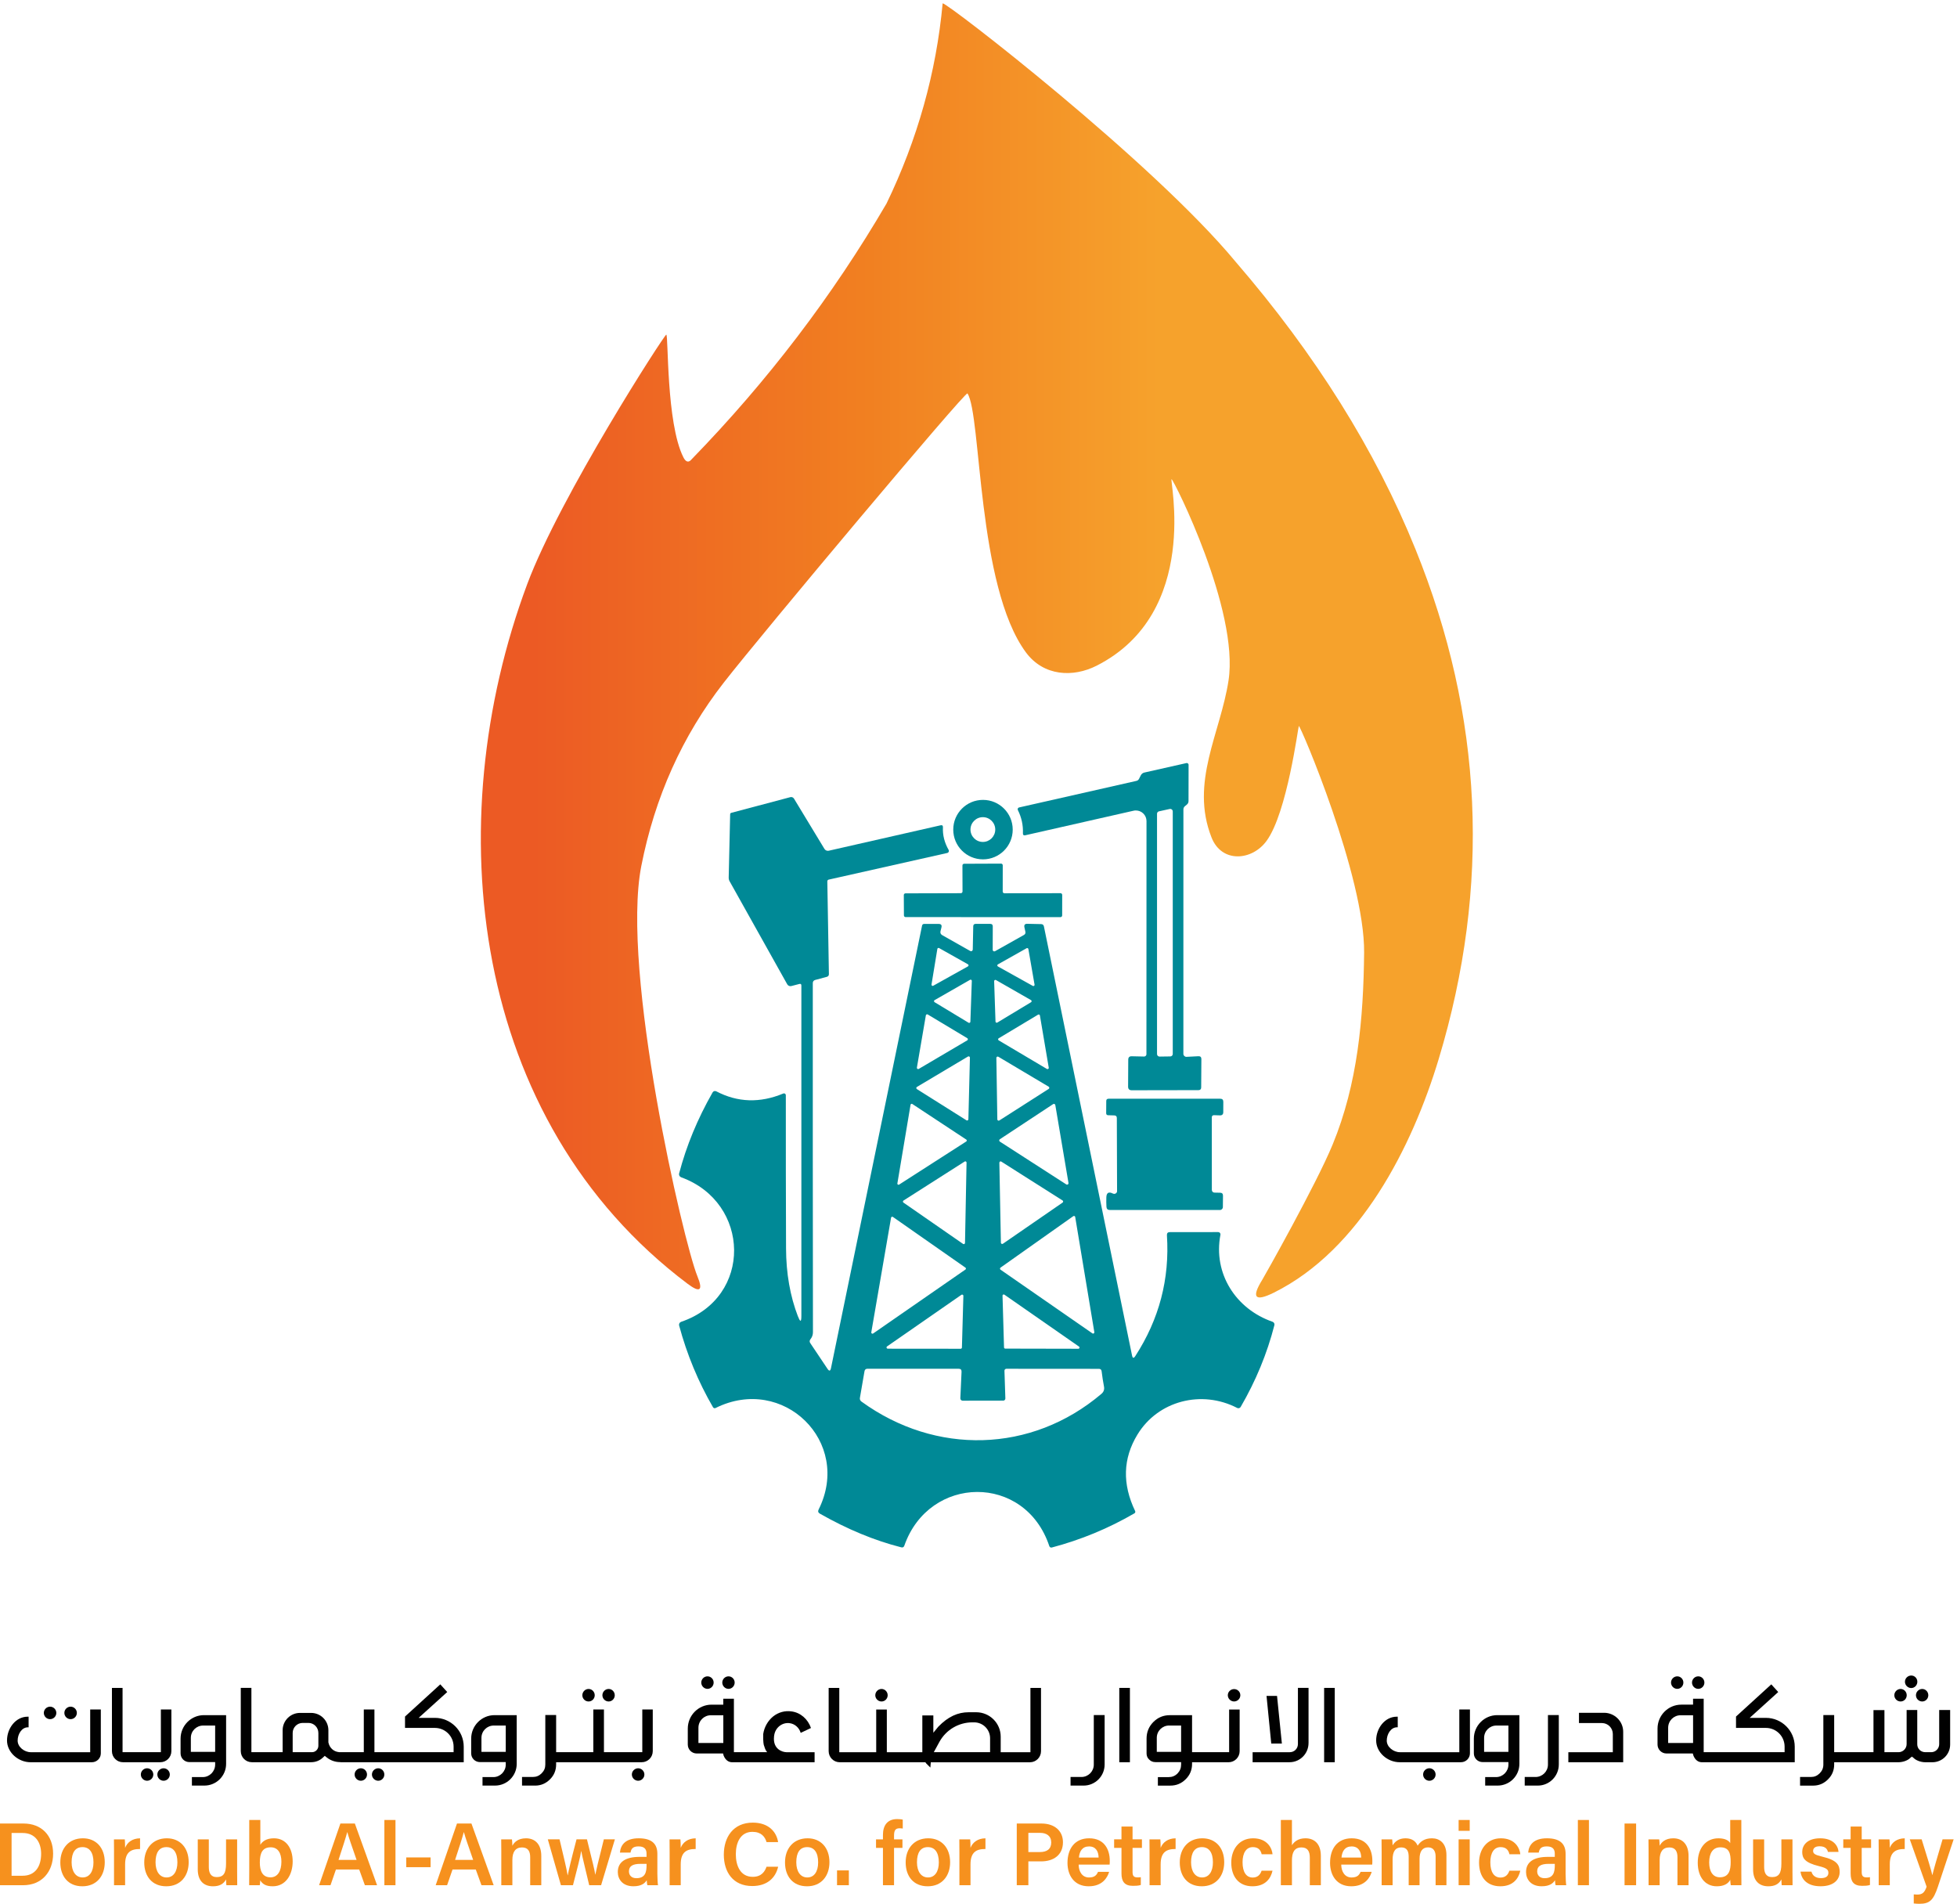 <?xml version="1.0" encoding="UTF-8"?>
<svg id="Layer_1" xmlns="http://www.w3.org/2000/svg" xmlns:xlink="http://www.w3.org/1999/xlink" version="1.1" viewBox="0 0 1167.73 1135.86">
  <!-- Generator: Adobe Illustrator 29.0.1, SVG Export Plug-In . SVG Version: 2.1.0 Build 192)  -->
  <defs>
    <style>
      .st0 {
        fill: #008996;
      }

      .st1 {
        fill: #010101;
      }

      .st2 {
        fill: url(#linear-gradient);
      }

      .st3 {
        clip-rule: evenodd;
        fill: none;
      }

      .st4 {
        fill: #f6911e;
      }

      .st5 {
        clip-path: url(#clippath);
      }
    </style>
    <clipPath id="clippath">
      <path class="st3" d="M562.47,2.04c-3.84,41.35-15.02,81.15-33.47,119.36-32.17,55.07-70.93,105.94-116.27,152.58-.35.35-2.59,3.59-4.99-1.2-10.3-20.54-8.83-72.97-10.18-73.12-1.05-.15-63.45,96.57-82.95,148.79-53.37,143-33.82,319.97,95.62,417.44,7.48,5.64,9.43,4.14,5.89-4.49-8.33-20.35-45.74-181.86-33.47-244.66,8.08-41.15,24.44-77.66,49.18-109.43,22.84-29.28,144.4-174.18,145.45-172.58,8.38,12.67,5.59,114.92,34.87,154.48,10.62,14.35,28.22,15.04,42.16,7.98,62.53-31.69,43.23-112.12,44.78-111.28,1.5.85,40.35,78.21,33.97,120.06-4.79,31.42-23.14,60.8-10.13,93.72,6.08,15.41,24.19,13.87,32.82,2,12.32-16.86,18.86-68.19,19.25-68.54.8-.75,39.41,89.88,38.96,135.22-.4,39.41-3.84,78.26-18.8,114.52-9.78,23.74-40.6,78.41-41.95,80.61-6.68,10.77-4.39,13.32,6.98,7.68,51.32-25.54,82.4-86.69,98.31-139.46,31.13-103.15,26.48-204.5-13.92-304.11-23.94-59.16-59.75-116.32-107.34-171.49C687.91,96.59,565.69,1.99,562.53,2c-.04,0-.06.02-.06.04Z"/>
    </clipPath>
    <linearGradient id="linear-gradient" x1="318.3" y1="389.4" x2="875.83" y2="389.4" gradientUnits="userSpaceOnUse">
      <stop offset="0" stop-color="#ec5a24"/>
      <stop offset=".35" stop-color="#f17f21"/>
      <stop offset=".67" stop-color="#f6a22c"/>
      <stop offset="1" stop-color="#f6a22c"/>
    </linearGradient>
  </defs>
  <g class="st5">
    <rect class="st2" x="261.24" y="1.99" width="628.38" height="774.82"/>
  </g>
  <path class="st0" d="M682.68,630.35c.76.01,1.38-.59,1.39-1.35v-.02l.04-139.09c0-3.51-2.85-6.35-6.36-6.35-.47,0-.93.05-1.39.16l-64.6,14.64c-.96.21-1.42-.17-1.39-1.15.19-4.84-.81-9.46-3.01-13.88-.28-.54-.07-1.2.48-1.48.08-.04.16-.07.24-.09l69.93-15.83c.77-.16,1.32-.59,1.66-1.28l1.03-2.04c.47-.9,1.18-1.46,2.16-1.68l25.04-5.64c.59-.12,1.18.25,1.3.83.02.07.02.15.02.22l-.04,21.6c0,.87-.34,1.58-1.01,2.13l-1.12.92c-.61.51-.92,1.17-.92,1.98l-.02,145.78c0,.99.8,1.8,1.8,1.8.03,0,.06,0,.09,0l7.05-.36c1.2-.07,1.8.49,1.8,1.68l-.11,16.93c-.02,1.08-.56,1.62-1.64,1.62l-39.77.07c-1.48.02-2.22-.72-2.2-2.2l.09-16.06c0-1.36.68-2.04,2.04-2.02l7.43.16ZM690.4,628.9c0,.82.66,1.48,1.48,1.48h.02l6.42-.09c.81-.01,1.46-.67,1.46-1.48v-144.7c0-.82-.65-1.49-1.47-1.49-.11,0-.22.01-.33.03l-6.42,1.41c-.68.15-1.16.74-1.17,1.44v143.4Z"/>
  <path class="st0" d="M476.22,785.52c1.3,3.41,1.95,3.29,1.95-.36v-197.16c0-.85-.41-1.17-1.23-.94l-4.72,1.23c-.97.26-2-.17-2.49-1.05l-34.36-61.42c-.4-.69-.59-1.48-.56-2.29l.87-37.72c0-.41.27-.76.65-.85l35.25-9.36c.85-.23,1.75.14,2.2.9l18.15,29.96c.54.88,1.57,1.33,2.58,1.1l66.69-15.16c1-.24,1.48.16,1.44,1.19-.22,4.64.91,9.13,3.39,13.47.35.59.15,1.35-.45,1.7-.11.06-.23.11-.35.14l-70.76,15.9c-.48.11-.82.54-.81,1.03l.94,55.29c.02.88-.4,1.45-1.26,1.69l-6.87,1.84c-.99.27-1.48.92-1.48,1.95-.03,69.01,0,138.4.09,208.16.02,1.59-.48,3-1.48,4.25-.61.76-.64,1.55-.09,2.36l10.26,15.31c1.02,1.51,1.71,1.38,2.07-.4l54.36-264.08c.12-.57.62-.98,1.19-.96h8.74c1.42,0,1.96.7,1.62,2.09l-.54,2.16c-.28,1.09.07,1.92,1.05,2.47l16.66,9.41c.48.28,1.1.13,1.38-.35.09-.15.14-.33.14-.5l.29-13.88c.02-.96.5-1.43,1.46-1.43h8.71c.99,0,1.48.49,1.48,1.48l-.04,13.99c0,.52.42.94.94.94.16,0,.31-.04.45-.11l17.22-9.68c.78-.43,1.07-1.09.88-1.98l-.56-2.58c-.31-1.44.26-2.14,1.73-2.11l8.24.18c.91.01,1.47.48,1.66,1.39l52.59,255.99c.34,1.68.99,1.8,1.93.36,14.28-22.02,20.58-46.05,18.88-72.08-.09-1.26.5-1.89,1.77-1.89l28.81-.02c.75,0,1.37.6,1.37,1.35,0,.09,0,.18-.03.27-4.42,23.06,9.14,44.28,31.12,51.89.83.3,1.29,1.17,1.08,2.02-4.34,16.92-11.05,33.18-20.12,48.79-.42.72-1.33.98-2.07.61-21.18-10.98-47.25-4.36-59.55,15.92-8.65,14.23-9.1,29.43-1.35,45.58.24.5.05,1.1-.43,1.37-15.48,9-31.91,15.79-49.29,20.39-.63.16-1.28-.19-1.48-.81-14.46-43.52-71.72-42.6-86.52-.29-.31.9-.93,1.23-1.84.99-15.93-4.04-32.12-10.74-48.57-20.1-1-.58-1.25-1.39-.74-2.43,20.16-40.42-21.18-80.68-61.48-60.59-.54.28-1.21.09-1.53-.45-8.83-15.24-15.57-31.49-20.21-48.75-.25-.94.27-1.91,1.19-2.22,42.8-14.49,41.48-71.16.02-86.23-.94-.34-1.47-1.35-1.21-2.31,4.31-16.47,10.97-32.57,19.96-48.32.43-.78,1.42-1.08,2.22-.65,12.71,6.66,26.03,7.1,39.97,1.3.55-.24,1.18.03,1.42.59.06.13.09.28.09.42-.03,30.3.02,60.75.13,91.35.05,14.93,2.43,28.51,7.14,40.75M555.83,587.37c-.06.39.21.76.6.82.15.02.32,0,.45-.08l20.68-11.54c.35-.19.47-.63.28-.97-.07-.12-.16-.22-.28-.28l-17.2-9.68c-.35-.19-.78-.06-.97.28-.04.07-.07.15-.08.23l-3.48,21.22ZM595.46,575.36c-.35.19-.47.63-.28.98.07.12.16.21.28.28l20.8,11.59c.35.19.78.06.97-.28.07-.14.1-.3.08-.46l-3.68-21.22c-.07-.39-.43-.66-.83-.6-.08.01-.16.04-.23.08l-17.11,9.63ZM557.67,596.69c-.34.2-.45.64-.25.99.06.1.15.19.25.25l20.25,12.24c.34.21.78.11.99-.23.07-.11.11-.23.11-.36l.86-24.36c0-.4-.32-.72-.71-.73-.13,0-.25.03-.36.1l-21.13,12.1ZM594,609.47c.02.41.36.73.77.71.12,0,.25-.04.35-.11l20.1-12.13c.34-.22.44-.68.22-1.02-.06-.1-.14-.17-.24-.23l-20.9-11.97c-.36-.2-.81-.07-1.01.29-.06.12-.1.25-.09.39l.81,24.07ZM577.16,620.7c.36-.22.47-.69.25-1.05-.06-.1-.15-.19-.25-.25l-23.56-14.13c-.36-.22-.83-.1-1.05.26-.05.08-.08.17-.1.26l-5.34,31.15c-.07.42.21.81.62.88.18.03.37,0,.52-.1l28.9-17.02ZM620.52,605.88c-.07-.4-.45-.68-.86-.6-.09.02-.17.04-.25.09l-23.49,14.08c-.35.22-.46.68-.24,1.02.06.1.14.18.24.24l28.76,17.05c.35.2.81.08,1.01-.27.09-.15.12-.32.09-.49l-5.27-31.1ZM595.71,630.49c-.37-.22-.86-.1-1.08.27-.07.12-.11.26-.11.4l.58,36.67c0,.43.36.78.8.78.15,0,.29-.05.42-.13l29.42-18.8c.37-.23.48-.71.25-1.08-.07-.11-.16-.2-.27-.27l-30-17.85ZM576.64,668.39c.35.24.82.14,1.06-.21.08-.12.13-.27.13-.42l.92-36.74c0-.42-.33-.77-.75-.78-.14,0-.27.03-.4.1l-30.47,18.14c-.36.21-.48.68-.27,1.04.06.11.15.19.25.26l29.53,18.59ZM576.55,681.04c.32-.21.41-.64.2-.96-.05-.08-.12-.15-.2-.2l-32.15-21.2c-.32-.22-.75-.14-.97.18-.05.08-.09.17-.11.27l-7.86,46.93c-.06.38.2.74.58.79.16.03.33-.01.47-.1l40.04-25.71ZM629.7,659.32c-.07-.47-.51-.78-.98-.71-.11.02-.23.06-.32.12l-31.77,20.95c-.4.26-.51.78-.26,1.18.07.1.16.19.26.26l39.63,25.53c.4.25.93.14,1.18-.26.11-.18.15-.39.12-.59l-7.86-46.48ZM574.64,742.14c.34.24.8.16,1.03-.18.09-.12.14-.27.14-.43l.92-47.87c.02-.41-.3-.75-.71-.77-.15,0-.3.03-.43.12l-36.47,23.26c-.35.22-.45.68-.23,1.02.05.08.12.16.2.21l35.55,24.64ZM597.48,693.03c-.36-.23-.83-.12-1.05.24-.08.13-.12.28-.12.43l.92,47.74c.02.42.37.75.79.74.14,0,.28-.05.4-.13l35.63-24.57c.34-.25.42-.72.18-1.07-.05-.08-.12-.14-.2-.19l-36.56-23.19ZM576.06,757.45c.32-.23.4-.68.17-1-.05-.06-.1-.12-.17-.16l-43.25-30.23c-.33-.23-.77-.15-1,.17-.06.09-.11.19-.12.3l-11.79,68.33c-.07.39.18.77.57.84.19.04.39,0,.55-.12l55.04-38.13ZM641.58,726.1c-.06-.4-.43-.69-.84-.63-.12.02-.23.06-.33.13l-43.41,30.7c-.33.24-.4.71-.16,1.04.05.07.11.13.18.18l54.81,38c.34.23.8.14,1.03-.2.11-.16.15-.35.12-.54l-11.41-68.67ZM573.23,804.7c.4,0,.73-.32.74-.72l.87-30.83c.01-.41-.31-.75-.72-.76-.16,0-.32.04-.45.13l-44.37,30.79c-.34.24-.42.7-.18,1.03.14.19.35.31.59.32l43.52.04ZM599.32,772.43c-.33-.22-.78-.14-1,.19-.09.12-.13.27-.12.42l.9,30.87c.01.39.33.7.72.7l43.61.09c.4,0,.71-.34.71-.73,0-.23-.12-.44-.3-.57l-44.51-30.97ZM598.6,835.64l-24.18.04c-.77,0-1.39-.62-1.39-1.39,0-.02,0-.05,0-.07l.72-15.83c.04-1.17-.53-1.75-1.71-1.75l-54.39-.02c-1.03,0-1.64.51-1.82,1.53l-2.72,15.79c-.17.94.14,1.7.92,2.27,44.19,32.07,101.41,30.83,143.17-4.6,1.36-1.15,1.88-2.6,1.55-4.33-.56-2.93-1.03-5.99-1.42-9.16-.12-.96-.66-1.44-1.64-1.44l-55.19-.04c-.63,0-1.15.51-1.15,1.14v.05l.54,16.51c.02.71-.54,1.3-1.26,1.32h-.05Z"/>
  <path class="st0" d="M604.28,494.97c0,9.8-7.94,17.74-17.74,17.74s-17.74-7.94-17.74-17.74,7.94-17.74,17.74-17.74,17.74,7.94,17.74,17.74M593.86,494.93c0-4.08-3.31-7.39-7.39-7.39s-7.39,3.31-7.39,7.39,3.31,7.39,7.39,7.39,7.39-3.31,7.39-7.39Z"/>
  <path class="st0" d="M599.32,532.94l33.48-.04c.56,0,1.01.45,1.01,1.01l-.02,12.26c0,.56-.45,1.01-1.01,1.01l-92.4-.02c-.56,0-1.01-.45-1.01-1.01l-.07-12.15c0-.56.45-1.01,1.01-1.01l33.01-.09c.56,0,1.01-.45,1.01-1.01l-.05-15.54c0-.56.45-1.01,1.01-1.01l22.03-.09c.56,0,1.01.45,1.01,1.01l-.02,15.67c0,.56.45,1.01,1.01,1.01"/>
  <path class="st0" d="M666.55,710.57l-.14-43.52c0-1.02-.51-1.54-1.53-1.57l-3.64-.11c-.79-.02-1.19-.43-1.19-1.24l.05-7.23c0-.91.46-1.37,1.39-1.37h66.65c1.2,0,1.8.6,1.8,1.8l-.02,6.17c0,1.35-.68,2-2.04,1.95l-3.57-.11c-.66-.02-1.21.49-1.23,1.15v.05l.02,43.43c.01.86.7,1.56,1.55,1.57l3.39.07c1.15.02,1.72.6,1.71,1.75l-.07,6.83c-.01.96-.8,1.73-1.77,1.73l-65.68-.02c-1.27,0-1.95-.64-2.02-1.91-.1-1.84-.13-3.68-.07-5.5.07-2.89,1.39-3.68,3.93-2.38.84.43,1.87.11,2.3-.73.13-.25.19-.52.19-.8"/>
  <path class="st1" d="M4.19,1038.36c0-7.18,5.14-14.15,12.32-14.15h.56v6.34h-.42c-3.73,0-6.12,4.15-6.12,7.95s4.01,6.9,7.81,6.9h35.48v-25.48h6.34v26.19c0,2.89-2.39,5.28-5.35,5.28H18.19c-7.25,0-14.01-5.84-14.01-13.02M33.61,1021.96c0,2.04-1.69,3.73-3.73,3.73s-3.73-1.69-3.73-3.73,1.69-3.73,3.73-3.73,3.73,1.69,3.73,3.73ZM45.86,1021.96c0,2.04-1.69,3.73-3.73,3.73s-3.73-1.69-3.73-3.73,1.69-3.73,3.73-3.73,3.73,1.69,3.73,3.73Z"/>
  <path class="st1" d="M97.61,1054.99c-2.04,0-3.72,1.68-3.72,3.72s1.68,3.72,3.72,3.72,3.72-1.68,3.72-3.72-1.68-3.72-3.72-3.72M87.76,1054.99c-2.04,0-3.72,1.68-3.72,3.72s1.68,3.72,3.72,3.72,3.72-1.68,3.72-3.72-1.68-3.72-3.72-3.72Z"/>
  <path class="st1" d="M102.26,1019.92v24.85c0,3.65-2.97,6.62-6.62,6.62h-22.26c-3.65,0-6.59-2.97-6.59-6.62v-37.73h6.34v38.35h22.86v-25.47h6.28Z"/>
  <path class="st1" d="M134.92,1052.37c0,7.18-5.84,12.95-12.95,12.95h-7.46v-5.07h6.48c4.08,0,7.39-3.38,7.39-7.46v-1.48h-15.35c-2.96,0-5.28-2.32-5.28-5.21v-8.8c0-7.74,6.27-14.01,13.94-14.01h13.23v29.07ZM128.38,1029.5h-7.18c-4.01,0-7.32,3.24-7.32,7.32v8.38h14.5v-15.7Z"/>
  <path class="st1" d="M225.68,1054.99c-2.04,0-3.75,1.68-3.75,3.72s1.71,3.72,3.75,3.72,3.65-1.68,3.65-3.72-1.63-3.72-3.65-3.72M215.32,1054.99c-2.04,0-3.72,1.68-3.72,3.72s1.68,3.72,3.72,3.72,3.67-1.68,3.67-3.72-1.63-3.72-3.67-3.72Z"/>
  <path class="st1" d="M259.46,1024.91h-9.64l17.04-15.41-4.14-4.58-21.05,19.21v6.78h17.79c6.21,0,11.2,4.99,11.2,11.17v3.31h-47.24v-25.47h-6.34v25.47h-14.79l-.13-.05c-3.03-.28-5.48-2.53-6.13-5.51l-.08-.21v-7.32c0-5.69-4.58-10.34-10.34-10.34h-6.62c-5.69,0-10.34,4.65-10.34,10.34v13.08h-18.64v-38.35h-6.34v37.73c0,3.65,2.95,6.62,6.62,6.62h35.32c2.69,0,5.22-.98,7.11-2.82l1.06-.98,1.14.91c2.17,1.76,4.84,2.74,7.65,2.82h.28c.16,0,.28.08.49.08h73.36v-9.31c0-9.49-7.73-17.17-17.25-17.17M189.97,1041.59c0,2.04-1.68,3.8-3.8,3.8h-11.53v-11.46c0-3.31,2.66-6,5.97-6h3.44c3.26,0,5.92,2.69,5.92,6v7.65Z"/>
  <path class="st1" d="M308.32,1052.37c0,7.18-5.84,12.95-12.95,12.95h-7.46v-5.07h6.48c4.08,0,7.39-3.38,7.39-7.46v-1.48h-15.35c-2.96,0-5.28-2.32-5.28-5.21v-8.8c0-7.74,6.26-14.01,13.94-14.01h13.23v29.07ZM301.78,1029.5h-7.18c-4.01,0-7.32,3.24-7.32,7.32v8.38h14.5v-15.7Z"/>
  <path class="st1" d="M363.17,1007.67c-2.04,0-3.72,1.71-3.72,3.75s1.68,3.72,3.72,3.72,3.65-1.68,3.65-3.72-1.6-3.75-3.65-3.75M351.2,1007.67c-2.04,0-3.72,1.71-3.72,3.75s1.68,3.72,3.72,3.72,3.67-1.68,3.67-3.72-1.63-3.75-3.67-3.75Z"/>
  <path class="st1" d="M380.78,1054.99c-2.04,0-3.75,1.68-3.75,3.72s1.71,3.72,3.75,3.72,3.72-1.68,3.72-3.72-1.71-3.72-3.72-3.72"/>
  <path class="st1" d="M389.5,1019.92v24.85c0,3.65-2.95,6.62-6.62,6.62h-51.04v1.32c0,3.46-1.19,6.41-3.65,8.87-2.48,2.48-5.43,3.75-8.87,3.75h-7.83v-5.15h6.49c2.04,0,3.72-.7,5.2-2.17,1.5-1.5,2.2-3.18,2.2-5.22v-29.56h6.46v22.16h22.19v-25.47h6.34v25.47h22.88v-25.47h6.26Z"/>
  <path class="st1" d="M434.7,1000.14c-2.04,0-3.72,1.68-3.72,3.72s1.68,3.75,3.72,3.75,3.67-1.71,3.67-3.75-1.63-3.72-3.67-3.72M422.16,1000.14c-2.04,0-3.72,1.68-3.72,3.72s1.68,3.75,3.72,3.75,3.67-1.71,3.67-3.75-1.63-3.72-3.67-3.72Z"/>
  <path class="st1" d="M469.19,1045.39c-2.04,0-8.17-1.6-7.32-9.36v-.28c.08-.13.08-.26.08-.34.62-4.73,4.86-7.96,9.28-7.32,3.1.41,5.64,2.74,6.54,5.77l6.13-2.9c-1.84-5.35-6.26-9.21-11.61-9.9-3.88-.57-7.81.49-10.99,3.03-3.15,2.59-5.28,6.34-5.9,10.47-.16,4.65.34,6.83.54,7.03.65,2.28,1.27,3.18,1.84,3.8h-19.86v-31.88h-6.34v3.52h-6.96c-7.89,0-14.22,6.41-14.22,14.3v9.49c0,2.97,2.38,5.35,5.35,5.35h15.7l.34,1.27c1.06,2.61,2.9,3.96,5.07,3.96h49.21v-6h-16.89ZM431.59,1039.91h-14.84v-9.08c0-4.16,3.31-7.47,7.4-7.47h7.45v16.55Z"/>
  <path class="st1" d="M526,1007.67c-2.04,0-3.72,1.71-3.72,3.75s1.68,3.72,3.72,3.72,3.67-1.68,3.67-3.72-1.63-3.75-3.67-3.75"/>
  <path class="st1" d="M614.85,1007.05v38.35h-17.74v-9.28c0-8.02-6.54-14.56-14.64-14.56h-4.45c-6.46,0-12.31,2.59-18.15,8.64l-2.95,3.59v-10.34h-6.57v21.95h-21.18v-25.47h-6.34v25.47h-22.03v-38.35h-6.34v37.73c0,3.65,2.95,6.62,6.62,6.62h51.1l.49.7,2.48,2.46c.05-.49.05-1.06.13-1.68l.13-1.47h59.14c3.67,0,6.62-2.97,6.62-6.62v-37.73h-6.34ZM590.78,1045.39h-33.59l3.46-6.34c4.01-7.11,11.48-11.46,19.63-11.46h.98c5.22,0,9.52,4.21,9.52,9.49v8.3Z"/>
  <path class="st1" d="M645.27,1060.19c4.08,0,7.39-3.31,7.39-7.39v-29.57h6.47v29.49c0,6.97-5.63,12.6-12.53,12.6h-7.81v-5.14h6.48Z"/>
  <rect class="st1" x="667.87" y="1007.04" width="6.34" height="44.35"/>
  <path class="st1" d="M736.38,1007.74c-2.04,0-3.75,1.63-3.75,3.67s1.71,3.72,3.75,3.72,3.72-1.68,3.72-3.72-1.68-3.67-3.72-3.67"/>
  <path class="st1" d="M733.41,1019.92v25.47h-22.11v-22.08h-13.24c-3.85,0-7.09,1.32-9.85,4.06-2.74,2.77-4.06,6.08-4.06,9.93v8.82c0,1.47.49,2.66,1.53,3.65,1.06,1.06,2.25,1.55,3.75,1.55h15.33v1.47c0,2.04-.7,3.8-2.12,5.27-1.47,1.5-3.23,2.2-5.28,2.2h-6.46v5.07h7.45c3.59,0,6.62-1.27,9.15-3.8,2.53-2.48,3.8-5.56,3.8-9.15v-.98h21.77c3.65,0,6.62-2.97,6.62-6.62v-24.85h-6.28ZM704.76,1045.19h-14.51v-8.38c0-4.09,3.31-7.32,7.32-7.32h7.19v15.7Z"/>
  <path class="st1" d="M780.79,1039.98c0,6.26-5.07,11.4-11.33,11.4h-22.03v-5.98h22.17c2.75,0,4.86-2.18,4.86-4.86v-33.51h6.34v32.95ZM758.55,1040.26l-2.82-28.44h6.27l2.89,28.44h-6.34Z"/>
  <rect class="st1" x="790.1" y="1007.04" width="6.34" height="44.35"/>
  <path class="st1" d="M821.14,1038.36c0-7.18,5.14-14.15,12.32-14.15h.56v6.33h-.42c-3.73,0-6.13,4.15-6.13,7.96s4.01,6.9,7.81,6.9h35.48v-25.48h6.34v26.18c0,2.89-2.39,5.28-5.35,5.28h-36.6c-7.25,0-14.01-5.84-14.01-13.02M856.62,1058.71c0,2.04-1.69,3.73-3.73,3.73s-3.73-1.69-3.73-3.73,1.69-3.73,3.73-3.73,3.73,1.69,3.73,3.73Z"/>
  <path class="st1" d="M906.61,1052.37c0,7.18-5.84,12.95-12.95,12.95h-7.46v-5.07h6.48c4.08,0,7.39-3.38,7.39-7.46v-1.48h-15.35c-2.96,0-5.28-2.32-5.28-5.21v-8.8c0-7.74,6.27-14.01,13.94-14.01h13.23v29.07ZM900.06,1029.5h-7.18c-4.01,0-7.32,3.24-7.32,7.32v8.38h14.5v-15.7Z"/>
  <path class="st1" d="M916.26,1060.19c4.08,0,7.39-3.31,7.39-7.39v-29.57h6.48v29.49c0,6.97-5.63,12.6-12.53,12.6h-7.81v-5.14h6.48Z"/>
  <path class="st1" d="M962.36,1045.4v-10.84c0-3.59-2.88-6.55-6.54-6.55h-13.66v-6.12h14.99c6.27,0,11.4,5.07,11.4,11.33v18.16h-32.73v-5.98h26.54Z"/>
  <path class="st1" d="M1013.33,1000.14c-2.04,0-3.72,1.68-3.72,3.72s1.68,3.75,3.72,3.75,3.67-1.71,3.67-3.75-1.63-3.72-3.67-3.72M1000.81,1000.14c-2.04,0-3.72,1.68-3.72,3.72s1.68,3.75,3.72,3.75,3.65-1.71,3.65-3.75-1.6-3.72-3.65-3.72Z"/>
  <path class="st1" d="M1053.69,1024.91h-9.65l17.02-15.41-4.14-4.58-21.05,19.21v6.78h17.82c6.18,0,11.17,4.99,11.17,11.17v3.31h-48.28v-31.88h-6.34v3.52h-6.98c-7.89,0-14.22,6.41-14.22,14.3v9.49c0,2.97,2.4,5.35,5.35,5.35h15.7l.36,1.27c1.06,2.61,2.87,3.96,5.07,3.96h55.39v-9.31c0-9.49-7.73-17.17-17.22-17.17M1010.25,1039.91h-14.87v-9.08c0-4.16,3.31-7.47,7.4-7.47h7.47v16.55Z"/>
  <path class="st1" d="M1146.96,1007.67c-2.04,0-3.72,1.71-3.72,3.75s1.68,3.72,3.72,3.72,3.65-1.68,3.65-3.72-1.6-3.75-3.65-3.75M1140.42,999.65c-2.04,0-3.75,1.68-3.75,3.72s1.71,3.75,3.75,3.75,3.65-1.71,3.65-3.75-1.6-3.72-3.65-3.72ZM1134.08,1007.67c-2.04,0-3.75,1.71-3.75,3.75s1.71,3.72,3.75,3.72,3.65-1.68,3.65-3.72-1.6-3.75-3.65-3.75Z"/>
  <path class="st1" d="M1163.64,1020.21v20.61c0,5.84-4.71,10.58-10.63,10.58h-4.09c-3.03,0-5.84-1.27-7.03-2.53l-1.06-.85-1.06.85c-1.19,1.27-4.01,2.53-7.16,2.53h-38.17v1.32c0,3.46-1.19,6.41-3.67,8.87-2.46,2.48-5.4,3.75-8.87,3.75h-7.81v-5.15h6.49c2.04,0,3.72-.7,5.2-2.17,1.47-1.5,2.2-3.18,2.2-5.22v-29.56h6.46v22.16h23.45v-25.11h6.54v25.11h8.38c2.66,0,4.86-2.17,4.86-4.84v-20.35h6.34v20.48c0,2.61,2.09,4.71,4.84,4.71h3.47c2.66,0,4.78-2.17,4.78-4.78v-20.4h6.54Z"/>
  <path class="st4" d="M0,1087.96h14.1c10.59,0,17.59,7.06,17.59,17.97s-6.81,18.83-17.87,18.83H0v-36.8ZM6.9,1119.11h6.57c7.61,0,11.07-5.58,11.07-13.14,0-6.44-3.21-12.37-11.03-12.37h-6.6v25.51Z"/>
  <path class="st4" d="M62.51,1111.03c0,8.15-4.81,14.37-13.37,14.37s-13.15-6.06-13.15-14.24,4.95-14.39,13.49-14.39c7.89,0,13.03,5.68,13.03,14.26M42.73,1111.08c0,5.51,2.51,9.05,6.58,9.05s6.46-3.47,6.46-9.01c0-5.87-2.33-9.09-6.56-9.09s-6.48,3.12-6.48,9.05Z"/>
  <path class="st4" d="M68.04,1104.83c0-3.09-.02-5.41-.05-7.42h6.48c.09.67.18,3.19.18,5.07,1.28-3.32,4.31-5.64,8.92-5.7v6.38c-5.53-.04-8.92,1.93-8.92,9.23v12.38h-6.62v-19.93Z"/>
  <path class="st4" d="M112.59,1111.03c0,8.15-4.81,14.37-13.37,14.37s-13.15-6.06-13.15-14.24,4.95-14.39,13.49-14.39c7.89,0,13.03,5.68,13.03,14.26M92.81,1111.08c0,5.51,2.51,9.05,6.58,9.05s6.46-3.47,6.46-9.01c0-5.87-2.33-9.09-6.56-9.09s-6.48,3.12-6.48,9.05Z"/>
  <path class="st4" d="M141.5,1116.8c0,2.65.02,5.79.05,7.96h-6.47c-.1-.73-.16-2.26-.2-3.47-1.53,2.84-4.02,4.11-7.78,4.11-5.25,0-9.1-3.02-9.1-10.12v-17.88h6.6v16.53c0,3.21,1,5.98,4.7,5.98,3.98,0,5.58-2.16,5.58-8.05v-14.46h6.62v19.4Z"/>
  <path class="st4" d="M148.73,1085.84h6.61v14.81c1.16-1.95,3.51-3.88,8.13-3.88,7.25,0,11.17,5.98,11.17,13.81s-4.08,14.82-11.9,14.82c-4.17,0-6.13-1.36-7.48-3.57,0,1.07-.13,2.23-.25,2.93h-6.34c.05-2.99.05-6.03.05-9.02v-29.9ZM167.91,1110.7c0-5.01-2.03-8.56-6.34-8.56-4.83,0-6.53,3.18-6.53,9.07,0,4.97,1.52,8.85,6.4,8.85,4.18,0,6.47-3.69,6.47-9.36Z"/>
  <path class="st4" d="M200.45,1115.39l-3.24,9.37h-6.81l12.71-36.8h8.63l13.26,36.8h-7.28l-3.39-9.37h-13.87ZM212.77,1109.67c-2.92-8.42-4.68-13.44-5.53-16.58h-.05c-.9,3.45-2.85,9.38-5.2,16.58h10.78Z"/>
  <rect class="st4" x="229.36" y="1085.84" width="6.62" height="38.92"/>
  <rect class="st4" x="242.4" y="1108.18" width="14.53" height="5.82"/>
  <path class="st4" d="M270.02,1115.39l-3.24,9.37h-6.81l12.71-36.8h8.63l13.26,36.8h-7.28l-3.39-9.37h-13.87ZM282.33,1109.67c-2.92-8.42-4.68-13.44-5.53-16.58h-.05c-.9,3.45-2.85,9.38-5.2,16.58h10.78Z"/>
  <path class="st4" d="M299.12,1104.3c0-2.34,0-4.84-.06-6.89h6.42c.14.74.23,2.97.25,3.82.98-1.93,3.2-4.46,8.16-4.46,5.37,0,9.09,3.52,9.09,10.53v17.46h-6.62v-16.7c0-3.43-1.22-5.84-4.84-5.84-3.87,0-5.79,2.51-5.79,7.56v14.99h-6.61v-20.46Z"/>
  <path class="st4" d="M333.88,1097.4c2.78,11.6,4.33,18.21,4.82,21.41h.09c.54-2.87,1.7-8.02,5.22-21.41h6.23c3.5,14.13,4.54,18.27,4.94,21.05h.05c.6-2.85,1.52-6.96,5.08-21.05h6.59l-8.22,27.35h-7.11c-2.38-10.24-4.13-16.97-4.73-20.35h-.06c-.46,3.28-2.26,10.19-4.89,20.35h-7.19l-7.82-27.35h7Z"/>
  <path class="st4" d="M392.25,1118.06c0,2.57.21,5.99.38,6.7h-6.32c-.21-.56-.37-1.96-.41-2.98-.98,1.63-2.95,3.61-7.94,3.61-6.55,0-9.32-4.29-9.32-8.5,0-6.19,4.93-9.04,12.99-9.04h4.16v-1.89c0-2.1-.73-4.36-4.78-4.36-3.66,0-4.38,1.67-4.78,3.7h-6.32c.4-4.49,3.18-8.57,11.34-8.53,7.12.04,11,2.85,11,9.27v12.03ZM385.8,1112.01h-3.54c-4.86,0-6.97,1.43-6.97,4.48,0,2.27,1.46,4.08,4.41,4.08,5.4,0,6.1-3.71,6.1-7.78v-.77Z"/>
  <path class="st4" d="M399.56,1104.83c0-3.09-.02-5.41-.05-7.42h6.49c.09.67.18,3.19.18,5.07,1.28-3.32,4.31-5.64,8.92-5.7v6.38c-5.53-.04-8.92,1.93-8.92,9.23v12.38h-6.62v-19.93Z"/>
  <path class="st4" d="M464.32,1113.72c-1.53,6.65-6.53,11.53-15.45,11.53-11.44,0-16.97-8.29-16.97-18.73s5.64-19.1,17.28-19.1c9.42,0,14.15,5.48,15.12,11.63h-6.9c-.96-3.24-3.16-6.13-8.45-6.13-7.09,0-9.89,6.41-9.89,13.36,0,6.56,2.53,13.48,10.11,13.48,5.36,0,7.28-3.4,8.22-6.04h6.94Z"/>
  <path class="st4" d="M494.93,1111.03c0,8.15-4.81,14.37-13.37,14.37s-13.15-6.06-13.15-14.24,4.95-14.39,13.49-14.39c7.89,0,13.03,5.68,13.03,14.26M475.14,1111.08c0,5.51,2.51,9.05,6.58,9.05s6.46-3.47,6.46-9.01c0-5.87-2.33-9.09-6.56-9.09s-6.48,3.12-6.48,9.05Z"/>
  <rect class="st4" x="499.45" y="1115.92" width="7.06" height="8.84"/>
  <path class="st4" d="M526.85,1124.76v-22.28h-4.13v-5.07h4.13v-2.7c0-5.44,2.51-9.4,8.47-9.4,1.17,0,2.68.12,3.35.33v5.32c-.5-.1-1.22-.17-1.86-.17-2.43,0-3.34,1.12-3.34,4.4v2.22h5.02v5.07h-5.02v22.28h-6.62Z"/>
  <path class="st4" d="M566.93,1111.03c0,8.15-4.81,14.37-13.37,14.37s-13.15-6.06-13.15-14.24,4.95-14.39,13.49-14.39c7.9,0,13.03,5.68,13.03,14.26M547.15,1111.08c0,5.51,2.51,9.05,6.58,9.05s6.46-3.47,6.46-9.01c0-5.87-2.33-9.09-6.56-9.09s-6.48,3.12-6.48,9.05Z"/>
  <path class="st4" d="M572.47,1104.83c0-3.09-.02-5.41-.05-7.42h6.49c.09.67.18,3.19.18,5.07,1.28-3.32,4.31-5.64,8.92-5.7v6.38c-5.53-.04-8.92,1.93-8.92,9.23v12.38h-6.62v-19.93Z"/>
  <path class="st4" d="M606.71,1087.96h14.79c7.6,0,12.76,4.26,12.76,11.16,0,7.71-5.75,11.42-12.99,11.42h-7.65v14.22h-6.92v-36.8ZM613.63,1104.97h6.91c4.15,0,6.72-1.77,6.72-5.71s-2.85-5.73-6.55-5.73h-7.09v11.44Z"/>
  <path class="st4" d="M643.63,1112.45c.02,4.14,2.09,7.69,6.16,7.69,3.54,0,4.62-1.59,5.39-3.36h6.63c-1.01,3.4-3.98,8.62-12.2,8.62-8.87,0-12.65-6.82-12.65-13.95,0-8.43,4.3-14.68,12.93-14.68,9.21,0,12.3,6.89,12.3,13.38,0,.89,0,1.53-.09,2.3h-18.46ZM655.53,1108.24c-.05-3.63-1.66-6.62-5.68-6.62s-5.7,2.79-6.07,6.62h11.75Z"/>
  <path class="st4" d="M664.79,1097.4h4.39v-7.63h6.61v7.63h5.59v5.08h-5.59v14.35c0,2.27.64,3.27,2.97,3.27.5,0,1.32-.02,1.95-.13v4.65c-1.39.48-3.3.51-4.75.51-4.97,0-6.78-2.64-6.78-7.34v-15.31h-4.39v-5.08Z"/>
  <path class="st4" d="M685.93,1104.83c0-3.09-.02-5.41-.05-7.42h6.49c.09.67.18,3.19.18,5.07,1.28-3.32,4.31-5.64,8.92-5.7v6.38c-5.53-.04-8.92,1.93-8.92,9.23v12.38h-6.62v-19.93Z"/>
  <path class="st4" d="M730.48,1111.03c0,8.15-4.81,14.37-13.37,14.37s-13.15-6.06-13.15-14.24,4.95-14.39,13.49-14.39c7.9,0,13.03,5.68,13.03,14.26M710.7,1111.08c0,5.51,2.51,9.05,6.58,9.05s6.46-3.47,6.46-9.01c0-5.87-2.33-9.09-6.56-9.09s-6.48,3.12-6.48,9.05Z"/>
  <path class="st4" d="M759.31,1116.08c-1.02,4.61-4.21,9.32-11.97,9.32-8.18,0-12.65-5.74-12.65-14.13,0-7.96,4.74-14.5,13.01-14.5,8.77,0,11.39,6.28,11.61,9.52h-6.48c-.53-2.42-1.96-4.26-5.25-4.26-3.92,0-6.15,3.41-6.15,9.02,0,5.96,2.27,9.13,6.07,9.13,2.88,0,4.47-1.63,5.3-4.09h6.52Z"/>
  <path class="st4" d="M770.89,1085.84v15.07c1.27-1.98,3.57-4.14,8.07-4.14,4.86,0,9.18,2.81,9.18,10.48v17.52h-6.58v-16.5c0-3.93-1.5-6.05-4.94-6.05-4.45,0-5.73,3.17-5.73,7.89v14.66h-6.62v-38.92h6.62Z"/>
  <path class="st4" d="M800.31,1112.45c.02,4.14,2.09,7.69,6.16,7.69,3.54,0,4.62-1.59,5.39-3.36h6.63c-1.01,3.4-3.98,8.62-12.2,8.62-8.87,0-12.65-6.82-12.65-13.95,0-8.43,4.3-14.68,12.93-14.68,9.21,0,12.3,6.89,12.3,13.38,0,.89,0,1.53-.09,2.3h-18.46ZM812.21,1108.24c-.05-3.63-1.66-6.62-5.68-6.62s-5.7,2.79-6.07,6.62h11.75Z"/>
  <path class="st4" d="M824.41,1104.46c0-2.36,0-4.75-.05-7.05h6.34c.09.72.24,2.41.25,3.58,1.35-2.18,3.61-4.22,7.72-4.22s6.24,2.01,7.23,4.41c1.55-2.36,3.99-4.41,8.53-4.41s8.65,2.83,8.65,10.04v17.96h-6.46v-17.15c0-2.71-.98-5.44-4.47-5.44s-5.11,2.51-5.11,6.92v15.66h-6.49v-16.91c0-3.06-.8-5.64-4.39-5.64s-5.2,2.45-5.2,7.32v15.23h-6.54v-20.3Z"/>
  <path class="st4" d="M870.35,1085.84h6.62v6.47h-6.62v-6.47ZM870.35,1097.4h6.62v27.35h-6.62v-27.35Z"/>
  <path class="st4" d="M907.16,1116.08c-1.02,4.61-4.22,9.32-11.97,9.32-8.18,0-12.65-5.74-12.65-14.13,0-7.96,4.74-14.5,13.01-14.5,8.77,0,11.39,6.28,11.61,9.52h-6.49c-.53-2.42-1.96-4.26-5.25-4.26-3.92,0-6.15,3.41-6.15,9.02,0,5.96,2.27,9.13,6.07,9.13,2.88,0,4.47-1.63,5.3-4.09h6.52Z"/>
  <path class="st4" d="M934.19,1118.06c0,2.57.21,5.99.38,6.7h-6.32c-.21-.56-.37-1.96-.41-2.98-.98,1.63-2.95,3.61-7.94,3.61-6.55,0-9.32-4.29-9.32-8.5,0-6.19,4.93-9.04,12.99-9.04h4.16v-1.89c0-2.1-.72-4.36-4.78-4.36-3.66,0-4.38,1.67-4.78,3.7h-6.32c.4-4.49,3.18-8.57,11.34-8.53,7.11.04,11,2.85,11,9.27v12.03ZM927.74,1112.01h-3.54c-4.86,0-6.97,1.43-6.97,4.48,0,2.27,1.46,4.08,4.41,4.08,5.4,0,6.1-3.71,6.1-7.78v-.77Z"/>
  <rect class="st4" x="941.5" y="1085.84" width="6.62" height="38.92"/>
  <rect class="st4" x="969.36" y="1087.96" width="6.9" height="36.8"/>
  <path class="st4" d="M983.69,1104.3c0-2.34,0-4.84-.06-6.89h6.42c.14.74.23,2.97.25,3.82.98-1.93,3.2-4.46,8.16-4.46,5.37,0,9.09,3.52,9.09,10.53v17.46h-6.62v-16.7c0-3.43-1.22-5.84-4.84-5.84-3.87,0-5.79,2.51-5.79,7.56v14.99h-6.61v-20.46Z"/>
  <path class="st4" d="M1039.04,1085.84v31.33c0,2.52,0,5.04.05,7.59h-6.36c-.15-.79-.28-2.43-.31-3.2-1.33,2.38-3.82,3.84-8.05,3.84-6.96,0-11.33-5.61-11.33-14.07s4.67-14.56,12.35-14.56c4.24,0,6.37,1.58,7.02,2.91v-13.84h6.61ZM1019.86,1111.15c0,5.76,2.44,8.88,6.34,8.88,5.61,0,6.48-4.47,6.48-9.1,0-5.15-.86-8.79-6.22-8.79-4.26,0-6.6,3.35-6.6,9.01Z"/>
  <path class="st4" d="M1069.56,1116.8c0,2.65.02,5.79.05,7.96h-6.47c-.1-.73-.16-2.26-.2-3.47-1.53,2.84-4.02,4.11-7.78,4.11-5.25,0-9.1-3.02-9.1-10.12v-17.88h6.6v16.53c0,3.21,1,5.98,4.7,5.98,3.98,0,5.58-2.16,5.58-8.05v-14.46h6.62v19.4Z"/>
  <path class="st4" d="M1080.89,1116.67c.65,2.45,2.57,3.86,5.69,3.86s4.41-1.25,4.41-3.18-1.2-2.88-5.56-3.95c-8.54-2.1-10.06-4.73-10.06-8.54s2.84-8.09,10.68-8.09,10.71,4.38,10.99,8.12h-6.32c-.29-1.26-1.19-3.36-4.97-3.36-2.95,0-3.87,1.35-3.87,2.77,0,1.59.94,2.37,5.58,3.46,8.85,2.07,10.26,5.08,10.26,9.1,0,4.62-3.57,8.53-11.39,8.53s-11.34-3.87-11.97-8.73h6.52Z"/>
  <path class="st4" d="M1099.87,1097.4h4.39v-7.63h6.61v7.63h5.59v5.08h-5.59v14.35c0,2.27.64,3.27,2.97,3.27.5,0,1.32-.02,1.95-.13v4.65c-1.39.48-3.3.51-4.75.51-4.97,0-6.78-2.64-6.78-7.34v-15.31h-4.39v-5.08Z"/>
  <path class="st4" d="M1121.01,1104.83c0-3.09-.02-5.41-.05-7.42h6.48c.09.67.18,3.19.18,5.07,1.28-3.32,4.31-5.64,8.92-5.7v6.38c-5.53-.04-8.92,1.93-8.92,9.23v12.38h-6.62v-19.93Z"/>
  <path class="st4" d="M1146.64,1097.4c3.36,10.67,5.82,18.7,6.35,21.31h.05c.69-2.87,2.41-9.05,6.08-21.31h6.61l-9.41,28.3c-2.67,7.91-4.81,10.15-11.05,10.15-.73,0-2.12-.05-3.34-.2v-5.42c.57.07,1.39.12,2.06.12,3.01,0,4.39-1.15,5.61-4.7l-10.05-28.26h7.11Z"/>
</svg>
